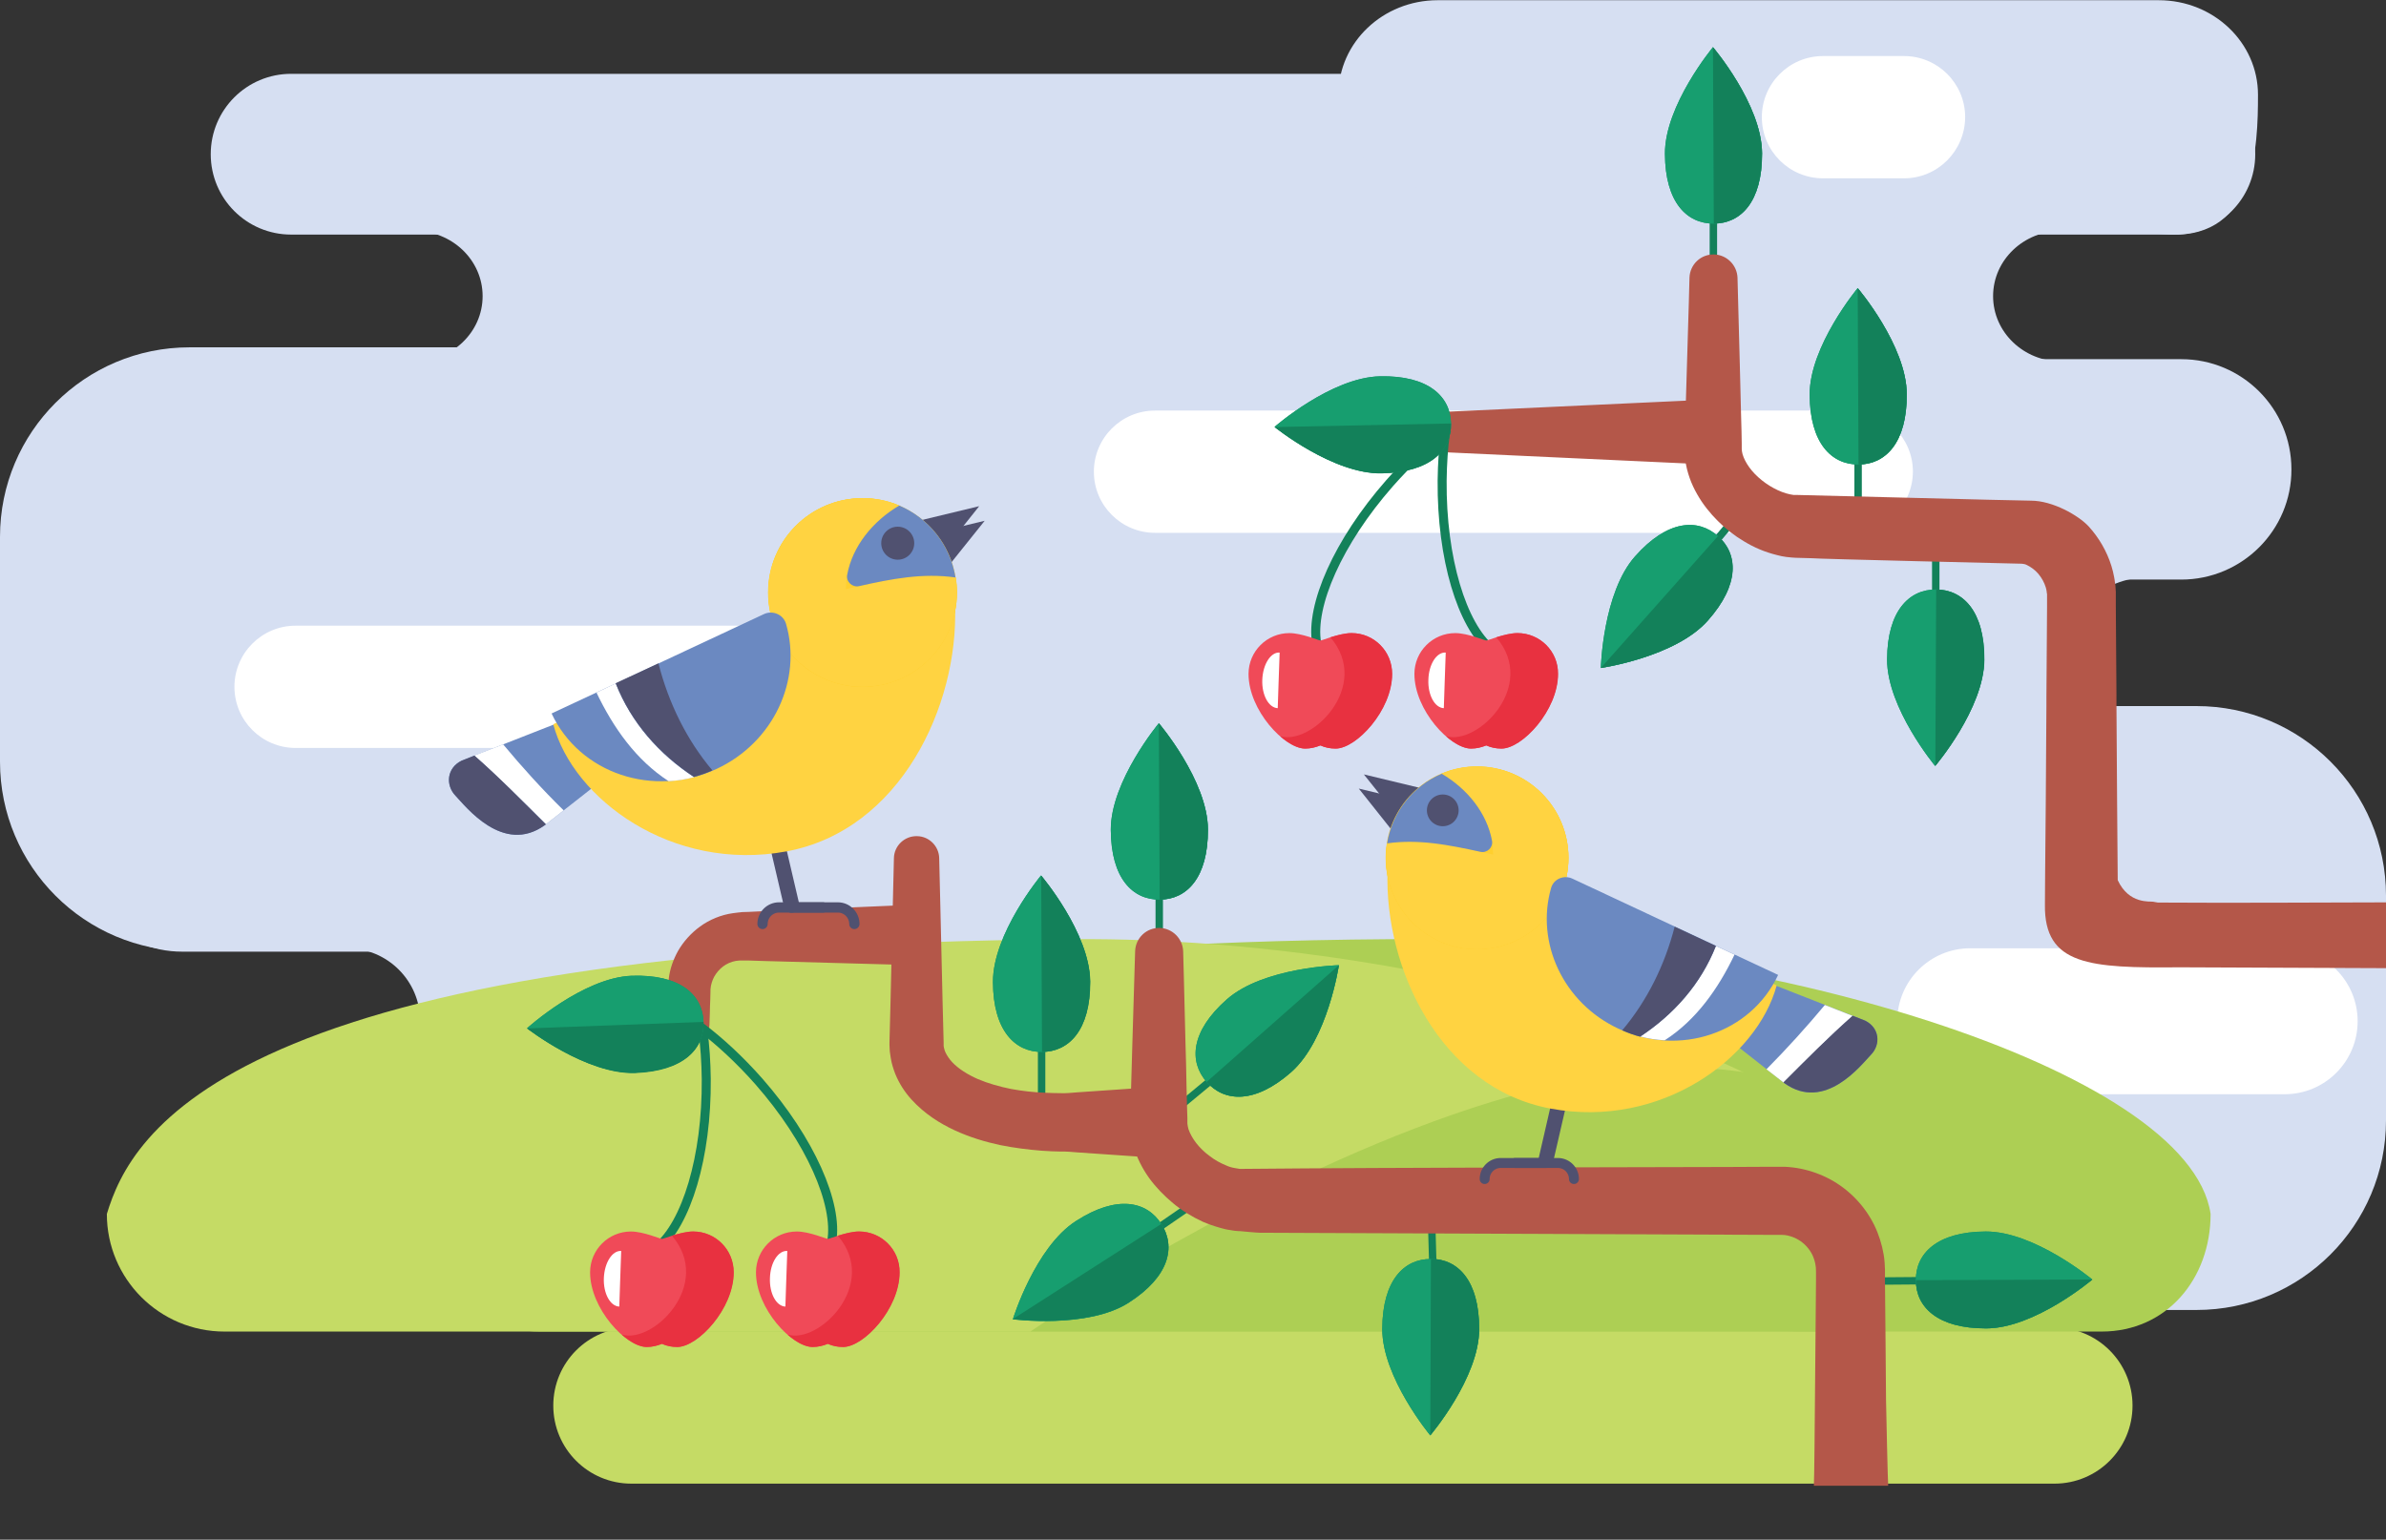 <?xml version="1.0" encoding="utf-8"?>
<!-- Generator: Adobe Illustrator 19.2.1, SVG Export Plug-In . SVG Version: 6.00 Build 0)  -->
<svg version="1.1" id="Layer_1" xmlns="http://www.w3.org/2000/svg" xmlns:xlink="http://www.w3.org/1999/xlink" x="0px" y="0px"
	 viewBox="0 0 1127.7 727.9" style="enable-background:new 0 0 1127.7 727.9;" xml:space="preserve">
<rect x="0" y="0" width="1127.7" height="727.9" fill="#333333" stroke="none"/>
<style type="text/css">
	.st0{fill:#35567B;}
	.st1{fill:none;stroke:#3D6995;stroke-width:32.568;stroke-linecap:round;stroke-linejoin:round;stroke-miterlimit:10;}
	.st2{fill:none;stroke:#35567B;stroke-width:32.568;stroke-linecap:round;stroke-linejoin:round;stroke-miterlimit:10;}
	.st3{fill:#F062A0;}
	.st4{fill:#FBE90C;}
	.st5{fill:#F29320;}
	.st6{fill:#39A9E0;}
	.st7{fill:#6A767D;}
	.st8{fill:#EBA387;}
	.st9{fill:#F9B092;}
	.st10{fill:#657C8E;}
	.st11{fill:#FDEC0A;}
	.st12{opacity:0.17;fill:#1D1D1B;}
	.st13{fill:#CCC6E3;}
	.st14{opacity:0.11;fill:#1D1D1B;}
	.st15{fill:#A2DAD8;}
	.st16{fill:#91D3CC;}
	.st17{fill:#F9D084;}
	.st18{opacity:0.15;fill:#1D1D1B;}
	.st19{fill:#C9E7F9;}
	.st20{fill:#8DA6B8;}
	.st21{fill:#2569B3;}
	.st22{fill:#F7EB73;}
	.st23{fill:#2E7CC0;}
	.st24{fill:none;stroke:#2569B3;stroke-width:26.568;stroke-linecap:round;stroke-linejoin:round;stroke-miterlimit:10;}
	.st25{fill:#E776A6;}
	.st26{fill:#C3D1EB;}
	.st27{fill:#93A0C2;}
	.st28{fill:#AEAEC5;}
	.st29{fill:#FFFFFF;}
	.st30{fill:#F0E1C9;}
	.st31{fill:#EDF1FA;}
	.st32{fill:#AF6A4B;}
	.st33{fill:#BA7C64;}
	.st34{fill:#78CDD3;}
	.st35{fill:#2D9497;}
	.st36{fill:#FBC4A9;}
	.st37{fill:#F89E73;}
	.st38{fill:#1D737D;}
	.st39{fill:#15666F;}
	.st40{fill:#30858E;}
	.st41{fill:#0E6670;}
	.st42{fill:#C3D1EB;stroke:#1D737D;stroke-width:3.721;stroke-miterlimit:10;}
	.st43{fill:none;stroke:#1D737D;stroke-width:3.721;stroke-miterlimit:10;}
	.st44{fill:#C3D1EB;stroke:#1D737D;stroke-width:3.905;stroke-miterlimit:10;}
	.st45{fill:none;stroke:#1D737D;stroke-width:3.905;stroke-miterlimit:10;}
	.st46{fill:#C3D1EB;stroke:#1D737D;stroke-width:3.324;stroke-miterlimit:10;}
	.st47{fill:none;stroke:#FFFFFF;stroke-width:7.761;stroke-linecap:round;stroke-linejoin:round;stroke-miterlimit:10;}
	.st48{fill:none;stroke:#FFFFFF;stroke-width:8.058;stroke-linecap:round;stroke-linejoin:round;stroke-miterlimit:10;}
	.st49{fill:none;stroke:#30858E;stroke-width:7.761;stroke-linecap:round;stroke-linejoin:round;stroke-miterlimit:10;}
	.st50{fill:#D6DEB1;}
	.st51{fill:#B8C08E;}
	.st52{fill:#E4885B;}
	.st53{fill:#FAB999;}
	.st54{fill:#C3D1EB;stroke:#1D737D;stroke-width:4.263;stroke-miterlimit:10;}
	.st55{fill:none;stroke:#1D737D;stroke-width:4.263;stroke-miterlimit:10;}
	.st56{fill:none;stroke:#FAB999;stroke-width:7.761;stroke-linecap:round;stroke-linejoin:round;stroke-miterlimit:10;}
	.st57{fill:#37ADB3;}
	.st58{fill:#297F83;}
	.st59{fill:none;stroke:#FFFFFF;stroke-width:12.087;stroke-linecap:round;stroke-linejoin:round;stroke-miterlimit:10;}
	.st60{fill:none;stroke:#C3D1EB;stroke-width:14.773;stroke-linecap:round;stroke-linejoin:round;stroke-miterlimit:10;}
	.st61{fill:#CCE3F6;}
	.st62{fill:#B5D5F0;}
	.st63{fill:#B6C6E6;}
	.st64{fill:#AED0EE;}
	.st65{fill:#C3DDF4;}
	.st66{fill:#AED24E;}
	.st67{fill:#08ACBA;}
	.st68{fill:#067D87;}
	.st69{fill:#6096C7;}
	.st70{fill:none;stroke:#6096C7;stroke-width:19.479;stroke-linecap:round;stroke-linejoin:round;stroke-miterlimit:10;}
	.st71{fill:#7D9C3D;}
	.st72{fill:#ADD1EF;}
	.st73{fill:#BBC5CB;}
	.st74{fill:#A4B2B8;}
	.st75{fill:#96B540;}
	.st76{fill:none;stroke:#9CC1E5;stroke-width:6.957;stroke-linecap:round;stroke-linejoin:round;stroke-miterlimit:10;}
	.st77{fill:none;stroke:#6096C7;stroke-width:18.087;stroke-linecap:round;stroke-linejoin:round;stroke-miterlimit:10;}
	.st78{fill:none;stroke:#AF6A4B;stroke-width:15.012;stroke-linecap:round;stroke-linejoin:round;stroke-miterlimit:10;}
	.st79{fill:none;stroke:#BA7C64;stroke-width:16.447;stroke-linecap:round;stroke-linejoin:round;stroke-miterlimit:10;}
	.st80{fill:none;stroke:#AF6A4B;stroke-width:14.483;stroke-linecap:round;stroke-linejoin:round;stroke-miterlimit:10;}
	.st81{fill:none;stroke:#AF6A4B;stroke-width:15.707;stroke-linecap:round;stroke-linejoin:round;stroke-miterlimit:10;}
	.st82{fill:#F9C6D6;}
	.st83{fill:#F29BB3;}
	.st84{fill:none;stroke:#D890BE;stroke-width:17.74;stroke-linecap:round;stroke-linejoin:round;stroke-miterlimit:10;}
	.st85{fill:none;stroke:#F8C3DA;stroke-width:21.753;stroke-linecap:round;stroke-linejoin:round;stroke-miterlimit:10;}
	.st86{fill:none;stroke:#F8C3DA;stroke-width:16.807;stroke-linecap:round;stroke-linejoin:round;stroke-miterlimit:10;}
	.st87{fill:none;stroke:#F8C3DA;stroke-width:19.941;stroke-linecap:round;stroke-linejoin:round;stroke-miterlimit:10;}
	.st88{fill:none;stroke:#F8C3DA;stroke-width:16.315;stroke-linecap:round;stroke-linejoin:round;stroke-miterlimit:10;}
	.st89{fill:none;stroke:#D890BE;stroke-width:24.473;stroke-linecap:round;stroke-linejoin:round;stroke-miterlimit:10;}
	.st90{fill:none;stroke:#D890BE;stroke-width:22.66;stroke-linecap:round;stroke-linejoin:round;stroke-miterlimit:10;}
	.st91{fill:none;stroke:#F8C3DA;stroke-width:23.566;stroke-linecap:round;stroke-linejoin:round;stroke-miterlimit:10;}
	.st92{fill:none;stroke:#D890BE;stroke-width:21.753;stroke-linecap:round;stroke-linejoin:round;stroke-miterlimit:10;}
	.st93{fill:none;stroke:#D890BE;stroke-width:19.034;stroke-linecap:round;stroke-linejoin:round;stroke-miterlimit:10;}
	.st94{fill:#D890BE;stroke:#D890BE;stroke-width:14.502;stroke-linecap:round;stroke-linejoin:round;stroke-miterlimit:10;}
	.st95{fill:#D890BE;stroke:#D890BE;stroke-width:12.689;stroke-linecap:round;stroke-linejoin:round;stroke-miterlimit:10;}
	.st96{fill:none;stroke:#A7CF48;stroke-width:15.409;stroke-linecap:round;stroke-linejoin:round;stroke-miterlimit:10;}
	.st97{fill:none;stroke:#F8C3DA;stroke-width:15.409;stroke-linecap:round;stroke-linejoin:round;stroke-miterlimit:10;}
	.st98{fill:#D890BE;stroke:#D890BE;stroke-width:18.128;stroke-linecap:round;stroke-linejoin:round;stroke-miterlimit:10;}
	.st99{fill:#FBF062;}
	.st100{fill:#F8B232;}
	.st101{fill:none;stroke:#669ED3;stroke-width:24.954;stroke-linecap:round;stroke-linejoin:round;stroke-miterlimit:10;}
	.st102{fill:none;stroke:#669ED3;stroke-width:24.542;stroke-linecap:round;stroke-linejoin:round;stroke-miterlimit:10;}
	.st103{fill:none;stroke:#ADD1EF;stroke-width:24.542;stroke-linecap:round;stroke-linejoin:round;stroke-miterlimit:10;}
	.st104{fill:#97C5EA;}
	.st105{fill:#A53C92;stroke:#669ED3;stroke-width:24.542;stroke-linecap:round;stroke-linejoin:round;stroke-miterlimit:10;}
	.st106{fill:none;stroke:#F68C3A;stroke-width:24.542;stroke-linecap:round;stroke-linejoin:round;stroke-miterlimit:10;}
	.st107{fill:none;stroke:#97C5EA;stroke-width:24.542;stroke-linecap:round;stroke-linejoin:round;stroke-miterlimit:10;}
	.st108{fill:#7E5342;}
	.st109{fill:#996652;}
	.st110{fill:#F8C3DA;}
	.st111{opacity:0.69;fill:#D890BE;}
	.st112{opacity:0.56;fill:#FFFFFF;}
	.st113{fill:#DCE5F4;}
	.st114{fill:#CAD5ED;}
	.st115{fill:#ECF0F9;}
	.st116{fill:#D6DFF2;}
	.st117{fill:#80C348;}
	.st118{fill:#80C343;}
	.st119{fill:#08A186;}
	.st120{fill:#09939F;}
	.st121{fill:#24B786;}
	.st122{fill:#F27085;}
	.st123{fill:#EC697B;}
	.st124{fill:none;stroke:#08ACBA;stroke-width:54.462;stroke-linecap:round;stroke-linejoin:round;stroke-miterlimit:10;}
	.st125{fill:#8EC74F;}
	.st126{fill:#F26965;}
	.st127{fill:none;stroke:#FFFFFF;stroke-width:12.26;stroke-miterlimit:10;}
	.st128{opacity:0.13;fill:#1D1D1B;}
	.st129{fill:#96CB60;}
	.st130{fill:#FDEF40;}
	.st131{fill:#CE88BA;}
	.st132{fill:#98CBEE;}
	.st133{fill:#6B89C1;}
	.st134{fill:#C5DB65;}
	.st135{fill:#ADCF54;}
	.st136{fill:none;stroke:#13815A;stroke-width:3.509;stroke-miterlimit:10;}
	.st137{fill:#139266;}
	.st138{fill:#179E6F;}
	.st139{fill:#13815A;}
	.st140{fill:#B45749;}
	.st141{fill:none;stroke:#505170;stroke-width:4.545;stroke-linecap:round;stroke-linejoin:round;stroke-miterlimit:10;}
	.st142{fill:none;stroke:#13815A;stroke-width:4.262;stroke-miterlimit:10;}
	.st143{fill:#F04A58;}
	.st144{fill:#E83140;}
	.st145{fill:none;stroke:#505170;stroke-width:7.292;stroke-linecap:round;stroke-linejoin:round;stroke-miterlimit:10;}
	.st146{fill:#505170;}
	.st147{fill:none;stroke:#505170;stroke-width:4.861;stroke-linecap:round;stroke-linejoin:round;stroke-miterlimit:10;}
	.st148{fill:#FFD341;}
	.st149{fill:#FFCF2E;}
	.st150{fill:none;stroke:#505170;stroke-width:7.059;stroke-linecap:round;stroke-linejoin:round;stroke-miterlimit:10;}
	.st151{fill:none;stroke:#505170;stroke-width:4.706;stroke-linecap:round;stroke-linejoin:round;stroke-miterlimit:10;}
	.st152{fill:#8DD3D1;}
	.st153{fill:#DFF3FD;}
	.st154{fill:#AAE0FA;}
	.st155{fill:#B2E0E0;}
	.st156{fill:#C4E9FB;}
	.st157{fill:#72CEE8;}
	.st158{fill:#FDF05C;}
	.st159{fill:#E6E867;}
	.st160{fill:#B3D55F;}
	.st161{fill:#8AD4E2;}
	.st162{fill:none;stroke:#F8B232;stroke-width:11.232;stroke-miterlimit:10;}
	.st163{fill:#D8E14B;}
	.st164{opacity:0.42;fill:#E1EFFA;}
	.st165{opacity:0.56;fill:#B5C736;}
	.st166{opacity:0.6;fill:#FFFFFF;}
	.st167{fill:#C5DFF4;}
	.st168{opacity:0.25;fill:#1D1D1B;}
	.st169{fill:#6C8DC8;}
	.st170{fill:#5F7CB1;}
	.st171{fill:#F7EA63;}
	.st172{fill:#7B9CD1;}
	.st173{fill:#A1DBE8;}
	.st174{fill:#E75B68;}
	.st175{fill:#F1F6FC;}
	.st176{opacity:0.82;fill:#E6E867;}
	.st177{opacity:0.56;}
	.st178{fill:#B5C736;}
	.st179{fill:#FEC776;}
	.st180{fill:#ACE1F7;}
	.st181{fill:#D88ABB;}
	.st182{fill:#70D0F6;}
	.st183{fill:none;stroke:#FFFFFF;stroke-width:32.776;stroke-linecap:round;stroke-linejoin:round;stroke-miterlimit:10;}
	.st184{fill:none;stroke:#FFFFFF;stroke-width:39.091;stroke-linecap:round;stroke-linejoin:round;stroke-miterlimit:10;}
	.st185{fill:none;stroke:#FEE25E;stroke-width:62.846;stroke-linecap:round;stroke-linejoin:round;stroke-miterlimit:10;}
	.st186{fill:#58C3F0;}
	.st187{fill:none;stroke:#FEE25E;stroke-width:68.724;stroke-linecap:round;stroke-linejoin:round;stroke-miterlimit:10;}
	.st188{fill:#FEE25E;}
	.st189{fill:none;stroke:#FFCF5F;stroke-width:47.946;stroke-linecap:round;stroke-linejoin:round;stroke-miterlimit:10;}
	.st190{fill:#CA9E68;}
	.st191{fill:#B17F4A;}
	.st192{opacity:0.23;fill:#1D1D1B;}
	.st193{fill:#6DC497;}
	.st194{fill:#31AC66;}
	.st195{fill:none;stroke:#F89E73;stroke-width:37.047;stroke-linecap:round;stroke-linejoin:round;stroke-miterlimit:10;}
	.st196{opacity:0.23;fill:#FFFFFF;}
	.st197{fill:none;stroke:#FFFFFF;stroke-width:35.105;stroke-linecap:round;stroke-linejoin:round;stroke-miterlimit:10;}
	.st198{fill:none;stroke:#BABADD;stroke-width:44.787;stroke-linecap:round;stroke-linejoin:round;stroke-miterlimit:10;}
	.st199{fill:none;stroke:#F89E73;stroke-width:43.464;stroke-linecap:round;stroke-linejoin:round;stroke-miterlimit:10;}
	.st200{fill:none;stroke:#FEC776;stroke-width:49.905;stroke-linecap:round;stroke-linejoin:round;stroke-miterlimit:10;}
	.st201{fill:#FFF2D8;}
	.st202{fill:#F47A55;}
	.st203{opacity:0.29;fill:#1D1D1B;}
	.st204{fill:#FAB070;}
	.st205{fill:#2DBAA3;}
	.st206{fill:#F59AA5;}
	.st207{fill:#1D1D1B;}
	.st208{opacity:0.22;fill:#1D1D1B;}
	.st209{fill:none;stroke:#9A684C;stroke-width:10.57;stroke-miterlimit:10;}
	.st210{fill:none;stroke:#505170;stroke-width:3.434;stroke-linecap:round;stroke-linejoin:round;stroke-miterlimit:10;}
	.st211{fill:none;stroke:#505170;stroke-width:5.822;stroke-linecap:round;stroke-linejoin:round;stroke-miterlimit:10;}
	.st212{fill:none;stroke:#13815A;stroke-width:2.763;stroke-miterlimit:10;}
	.st213{fill:#B5D565;}
	.st214{fill:#D0E073;}
	.st215{fill:#EBF0BA;}
	.st216{fill:#9A684C;}
	.st217{fill:#F2B998;}
	.st218{fill:none;}
	.st219{opacity:0.14;fill:#1D1D1B;}
	.st220{opacity:0.21;fill:#1D1D1B;}
	.st221{fill:#894E9F;}
	.st222{fill:#662C83;}
	.st223{fill:none;stroke:#AD7760;stroke-width:28.04;stroke-linecap:round;stroke-linejoin:round;stroke-miterlimit:10;}
	.st224{fill:#F37546;}
	.st225{fill:#FEDE5D;}
	.st226{fill:#F58459;}
	.st227{fill:#F68B3B;}
	.st228{fill:#F69068;}
	.st229{fill:none;stroke:#13815A;stroke-width:3.252;stroke-miterlimit:10;}
	.st230{fill:none;stroke:#FFFFFF;stroke-width:43.031;stroke-linecap:round;stroke-linejoin:round;stroke-miterlimit:10;}
	.st231{fill:#FBD5DD;}
	.st232{fill:#61BE72;}
	.st233{fill:#F7EB71;}
	.st234{fill:#F6B35C;}
	.st235{fill:#DC663F;}
	.st236{fill:none;stroke:#C7D54B;stroke-width:51.472;stroke-linecap:round;stroke-linejoin:round;stroke-miterlimit:10;}
	.st237{fill:none;stroke:#C7D54B;stroke-width:53.7;stroke-linecap:round;stroke-linejoin:round;stroke-miterlimit:10;}
	.st238{fill:#C7D54B;}
	.st239{fill:none;stroke:#B5E4FA;stroke-width:56.728;stroke-linecap:round;stroke-linejoin:round;stroke-miterlimit:10;}
	.st240{fill:none;stroke:#91D7F4;stroke-width:54.365;stroke-linecap:round;stroke-linejoin:round;stroke-miterlimit:10;}
	.st241{fill:none;stroke:#B5E4FA;stroke-width:54.365;stroke-linecap:round;stroke-linejoin:round;stroke-miterlimit:10;}
	.st242{fill:none;stroke:#B5E4FA;stroke-width:47.274;stroke-linecap:round;stroke-linejoin:round;stroke-miterlimit:10;}
	.st243{fill:#91D7F4;}
	.st244{fill:none;stroke:#C7D54B;stroke-width:30.415;stroke-linecap:round;stroke-linejoin:round;stroke-miterlimit:10;}
	.st245{fill:#29BAA0;}
	.st246{fill:#455565;}
	.st247{fill:#95C13D;}
	.st248{fill:#AC4A6C;}
	.st249{fill:#A53C92;}
	.st250{fill:none;stroke:#6096C7;stroke-width:19.7;stroke-linecap:round;stroke-linejoin:round;stroke-miterlimit:10;}
	.st251{fill:none;stroke:#A53C92;stroke-width:27.179;stroke-linecap:round;stroke-linejoin:round;stroke-miterlimit:10;}
	.st252{fill:none;stroke:#A53C92;stroke-width:31;stroke-linecap:round;stroke-linejoin:round;stroke-miterlimit:10;}
	.st253{fill:none;stroke:#F7EB73;stroke-width:26.73;stroke-linecap:round;stroke-linejoin:round;stroke-miterlimit:10;}
	.st254{fill:none;stroke:#F68C3A;stroke-width:26.73;stroke-linecap:round;stroke-linejoin:round;stroke-miterlimit:10;}
	.st255{fill:none;stroke:#A53C92;stroke-width:26.73;stroke-linecap:round;stroke-linejoin:round;stroke-miterlimit:10;}
	.st256{fill:#F68C3A;}
	.st257{fill:#A53C92;stroke:#A53C92;stroke-width:26.73;stroke-linecap:round;stroke-linejoin:round;stroke-miterlimit:10;}
	.st258{fill:#CFC2E0;}
	.st259{fill:#BFB2D7;}
	.st260{fill:#A294C7;}
	.st261{fill:#AD9ECC;}
	.st262{fill:#DED5EA;}
	.st263{fill:#DED154;}
	.st264{fill:#4F6274;}
	.st265{fill:#C2D991;}
	.st266{fill:#A1AE88;}
	.st267{fill:#9EB177;}
	.st268{fill:#7B8A5D;}
	.st269{fill:#DEDC1F;stroke:#455565;stroke-width:5.56;stroke-linecap:round;stroke-linejoin:round;stroke-miterlimit:10;}
	.st270{fill:none;stroke:#455565;stroke-width:3.707;stroke-miterlimit:10;}
	.st271{fill:#9C9C9B;stroke:#455565;stroke-width:3.956;stroke-linecap:round;stroke-linejoin:round;stroke-miterlimit:10;}
	.st272{fill:#DEDC1F;stroke:#455565;stroke-width:6.178;stroke-linecap:round;stroke-linejoin:round;stroke-miterlimit:10;}
	.st273{fill:none;stroke:#455565;stroke-width:4.119;stroke-miterlimit:10;}
	.st274{fill:#DBDADA;stroke:#455565;stroke-width:4.396;stroke-linecap:round;stroke-linejoin:round;stroke-miterlimit:10;}
	.st275{fill:#C8567E;}
	.st276{fill:#D9E7A4;}
	.st277{fill:#FDEC0A;stroke:#455565;stroke-width:5.346;stroke-miterlimit:10;}
	.st278{fill:#C0E6ED;}
	.st279{fill:#7FA1A3;}
	.st280{fill:#AEDBDE;}
	.st281{fill:#717070;}
	.st282{fill:#DEDC1F;stroke:#455565;stroke-width:6.132;stroke-linecap:round;stroke-linejoin:round;stroke-miterlimit:10;}
	.st283{fill:none;stroke:#455565;stroke-width:4.088;stroke-miterlimit:10;}
	.st284{fill:#DBDADA;stroke:#455565;stroke-width:4.363;stroke-linecap:round;stroke-linejoin:round;stroke-miterlimit:10;}
	.st285{fill:#9C9C9B;stroke:#455565;stroke-width:4.363;stroke-linecap:round;stroke-linejoin:round;stroke-miterlimit:10;}
	.st286{fill:#5C7388;}
	.st287{fill:none;stroke:#455565;stroke-width:26.73;stroke-linecap:round;stroke-linejoin:round;stroke-miterlimit:10;}
	.st288{fill:#F17922;}
	.st289{fill:#F89C58;}
	.st290{fill:none;stroke:#3D3D3C;stroke-width:3.941;stroke-miterlimit:10;}
	.st291{fill:#3D3D3C;}
	.st292{fill:#A53C92;stroke:#A53C92;stroke-width:28;stroke-linecap:round;stroke-linejoin:round;stroke-miterlimit:10;}
	.st293{fill:#D2EEF7;}
	.st294{fill:#C0E7F2;}
	.st295{fill:#577699;}
	.st296{fill:none;stroke:#9D8EC4;stroke-width:21.481;stroke-linecap:round;stroke-linejoin:round;stroke-miterlimit:10;}
	.st297{fill:none;stroke:#9D8EC4;stroke-width:16.708;stroke-linecap:round;stroke-linejoin:round;stroke-miterlimit:10;}
	.st298{fill:#8F80BC;}
	.st299{fill:#FBAB28;}
	.st300{fill:none;stroke:#9D8EC4;stroke-width:19.283;stroke-linecap:round;stroke-linejoin:round;stroke-miterlimit:10;}
	.st301{fill:none;stroke:#9D8EC4;stroke-width:14.998;stroke-linecap:round;stroke-linejoin:round;stroke-miterlimit:10;}
	.st302{fill:#9485BF;}
	.st303{fill:none;stroke:#455565;stroke-width:11.584;stroke-linecap:round;stroke-linejoin:round;stroke-miterlimit:10;}
	.st304{fill:#E8DB18;}
	.st305{fill:#FDEE1C;}
	.st306{fill:none;stroke:#BDDBF3;stroke-width:6.133;stroke-linecap:round;stroke-linejoin:round;stroke-miterlimit:10;}
	.st307{fill:#E1F1FB;}
	.st308{fill:none;stroke:#445070;stroke-width:104.995;stroke-linecap:round;stroke-linejoin:round;stroke-miterlimit:10;}
	.st309{fill:#445070;}
	.st310{fill:#FFD686;}
	.st311{fill:#B6C4E5;}
	.st312{fill:#FACD74;}
	.st313{fill:#FFE4B0;}
	.st314{fill:#C75869;}
	.st315{fill:none;stroke:#F27085;stroke-width:6.299;stroke-linecap:round;stroke-linejoin:round;stroke-miterlimit:10;}
	.st316{fill:#F5C668;}
	.st317{fill:#E66678;}
	.st318{fill:#926940;}
	.st319{fill:#683E17;}
	.st320{fill:#ABD0EE;}
	.st321{fill:#85B0D9;}
	.st322{fill:#FCD0BB;}
	.st323{fill:#F9AFA4;}
	.st324{fill:#F69888;}
	.st325{fill:#526187;}
	.st326{fill:none;stroke:#F8A79A;stroke-width:2;stroke-miterlimit:10;}
	.st327{fill:none;stroke:#FABEB4;stroke-width:2;stroke-miterlimit:10;}
	.st328{fill:#F29320;stroke:#526187;stroke-width:1.754;stroke-miterlimit:10;}
	.st329{fill:none;stroke:#FFFFFF;stroke-width:5.256;stroke-linecap:round;stroke-linejoin:round;stroke-miterlimit:10;}
	.st330{fill:none;stroke:#FAB999;stroke-width:5.256;stroke-linecap:round;stroke-linejoin:round;stroke-miterlimit:10;}
	.st331{fill:#A7D9C1;}
	.st332{fill:#75C69A;}
	.st333{fill:#EC697A;}
	.st334{fill:none;stroke:#A7D9C1;stroke-width:2;stroke-miterlimit:10;}
	.st335{fill:none;stroke:#75C69A;stroke-width:2;stroke-miterlimit:10;}
	.st336{fill:none;stroke:#B8C08E;stroke-width:2;stroke-miterlimit:10;}
	.st337{fill:#F8ED87;}
	.st338{fill:#F8F4C7;}
	.st339{fill:none;stroke:#F8B2B3;stroke-width:1.169;stroke-linecap:round;stroke-linejoin:round;stroke-miterlimit:10;}
	.st340{fill:#6C7EB1;}
	.st341{fill:#C9E0F4;}
	.st342{fill:#8DB5DF;}
	.st343{fill:#E86778;}
</style>
<g>
	<g>
		<path class="st116" d="M942,140c0-17.1,14.5-30.9,32.4-30.9H195.7c17.9,0,32.4,13.8,32.4,30.9s-14.5,30.9-32.4,30.9h778.6
			C956.5,170.9,942,157.1,942,140z"/>
		<path class="st116" d="M975.6,310.9c0-21,17.8-38,39.9-38H118.2c22,0,39.9,17,39.9,38c0,21-17.8,38-39.9,38h897.3
			C993.4,348.9,975.6,331.9,975.6,310.9z"/>
		<path class="st116" d="M1086,482.8c0,9.5-3.9,18.2-10.1,24.4c-6.3,6.3-14.9,10.1-24.4,10.1H164.1c9.5,0,18.2-3.9,24.4-10.1
			c6.3-6.2,10.1-14.9,10.1-24.4c0-19.1-15.5-34.5-34.5-34.5h887.3C1070.6,448.2,1086,463.7,1086,482.8z"/>
		<path class="st116" d="M1035.1,449.9H86c-28.1,0-50.9-22.8-50.9-50.9v-2.4c0-28.1,22.8-50.9,50.9-50.9h949.1
			c28.1,0,50.9,22.8,50.9,50.9v2.4C1086,427.1,1063.2,449.9,1035.1,449.9z"/>
		<path class="st116" d="M1027.9,110.9H137.6c-21,0-38-17-38-38v0c0-21,17-38,38-38h890.3c21,0,38,17,38,38v0
			C1065.9,93.9,1048.9,110.9,1027.9,110.9z"/>
		<path class="st116" d="M1030.9,274H128.4c-28.8,0-52.1-23.3-52.1-52.1v0c0-28.8,23.3-52.1,52.1-52.1h902.5
			c28.8,0,52.1,23.3,52.1,52.1v0C1083.1,250.6,1059.7,274,1030.9,274z"/>
		<path class="st116" d="M1026,110.9L679.5,89.5c-25.9,0-46.9-20-46.9-44.7v0c0-24.7,21-44.7,46.9-44.7h340.8
			c25.9,0,46.9,20,46.9,44.7v0C1067.2,69.4,1065.9,112.3,1026,110.9z"/>
		<path class="st29" d="M899.9,84.3h-38.3c-15.9,0-28.9-12.9-28.9-28.9l0,0c0-15.9,12.9-28.9,28.9-28.9h38.3
			c15.9,0,28.9,12.9,28.9,28.9l0,0C928.7,71.4,915.8,84.3,899.9,84.3z"/>
		<path class="st29" d="M186.9,247.7h-32.8c-13.7,0-24.7-11.1-24.7-24.7v0c0-13.7,11.1-24.7,24.7-24.7h32.8
			c13.7,0,24.7,11.1,24.7,24.7v0C211.6,236.7,200.5,247.7,186.9,247.7z"/>
		<path class="st29" d="M875.2,251.9H545.9c-15.9,0-28.9-12.9-28.9-28.9v0c0-15.9,12.9-28.9,28.9-28.9h329.3
			c15.9,0,28.9,12.9,28.9,28.9v0C904,238.9,891.1,251.9,875.2,251.9z"/>
		<path class="st116" d="M219.6,449.7h-130C40.1,449.7,0,409.6,0,360.1V253.8c0-49.5,40.1-89.6,89.6-89.6h130V449.7z"/>
		<path class="st116" d="M1127.7,423.4v106.3c0,49.5-40.1,89.6-89.6,89.6h-130V333.8h130C1087.6,333.8,1127.7,373.9,1127.7,423.4z"
			/>
		<path class="st29" d="M369.7,353.6h-230c-15.9,0-28.9-12.9-28.9-28.9l0,0c0-15.9,12.9-28.9,28.9-28.9h230
			c15.9,0,28.9,12.9,28.9,28.9l0,0C398.6,340.7,385.6,353.6,369.7,353.6z"/>
		<path class="st29" d="M1079.8,517.3H931.2c-19.1,0-34.5-15.5-34.5-34.5l0,0c0-19.1,15.5-34.5,34.5-34.5h148.6
			c19.1,0,34.5,15.5,34.5,34.5l0,0C1114.3,501.8,1098.9,517.3,1079.8,517.3z"/>
	</g>
	<g>
		<path class="st134" d="M971,701.4H298.4c-20.4,0-36.9-16.5-36.9-36.9v0c0-20.4,16.5-36.9,36.9-36.9H971
			c20.4,0,36.9,16.5,36.9,36.9v0C1007.9,684.9,991.4,701.4,971,701.4z"/>
		<path class="st135" d="M993.3,629.5H255.2c-30.7,0-55.6-24.9-55.6-55.6v0c11.3-37.2,55.3-127.1,457.9-129.9
			c171-1.2,377.2,61,387.3,129.9C1044.8,604.6,1024,629.5,993.3,629.5z"/>
		<path class="st134" d="M844.2,629.5H106.1c-30.7,0-55.6-24.9-55.6-55.6v0c11.3-37.2,55.3-127.1,457.9-129.9
			c171-1.2,377.2,61,387.3,129.9C895.7,604.6,874.9,629.5,844.2,629.5z"/>
		<path class="st135" d="M487,629.5h370.5c31.9,0,53.4-25.8,53.4-57.7C829.6,392.9,487,629.5,487,629.5z"/>
	</g>
	<g>
		<g>
			<line class="st136" x1="799.3" y1="269.7" x2="822.3" y2="242.2"/>
			<g>
				<path class="st137" d="M772.8,263c-15.3,17.2-16.2,52.8-16.2,52.8s35.2-5.1,50.5-22.4c15.3-17.2,14.3-31.6,4.8-40
					C802.5,245,788.1,245.7,772.8,263z"/>
				<path class="st138" d="M772.8,263c-15.3,17.2-16.2,52.8-16.2,52.8s35.2-5.1,50.5-22.4c15.3-17.2,14.3-31.6,4.8-40
					C802.5,245,788.1,245.7,772.8,263z"/>
				<path class="st139" d="M756.6,315.8l55.4-62.4c9.5,8.4,10.5,22.8-4.8,40C791.9,310.7,756.6,315.8,756.6,315.8z"/>
			</g>
		</g>
		<g>
			<line class="st136" x1="928.5" y1="605.3" x2="890.3" y2="605.6"/>
			<g>
				<path class="st137" d="M938.5,582.2c23-0.1,50.4,22.7,50.4,22.7s-27.2,23.1-50.2,23.1s-33.2-10.1-33.2-22.8
					C905.4,592.6,915.5,582.3,938.5,582.2z"/>
				<path class="st138" d="M938.5,582.2c23-0.1,50.4,22.7,50.4,22.7s-27.2,23.1-50.2,23.1s-33.2-10.1-33.2-22.8
					C905.4,592.6,915.5,582.3,938.5,582.2z"/>
				<path class="st139" d="M988.9,604.9l-83.4,0.3c0,12.7,10.2,22.9,33.2,22.8C961.7,628,988.9,604.9,988.9,604.9z"/>
			</g>
		</g>
		<g>
			<line class="st136" x1="586.6" y1="498.9" x2="559" y2="521.8"/>
			<g>
				<path class="st137" d="M579.9,472.4c17.3-15.2,52.9-16.1,52.9-16.1s-5.2,35.2-22.5,50.5c-17.3,15.2-31.6,14.2-40,4.7
					C561.9,502,562.6,487.6,579.9,472.4z"/>
				<path class="st138" d="M579.9,472.4c17.3-15.2,52.9-16.1,52.9-16.1s-5.2,35.2-22.5,50.5c-17.3,15.2-31.6,14.2-40,4.7
					C561.9,502,562.6,487.6,579.9,472.4z"/>
				<path class="st139" d="M632.8,456.3l-62.5,55.2c8.4,9.5,22.8,10.5,40-4.7C627.5,491.5,632.8,456.3,632.8,456.3z"/>
			</g>
		</g>
		<g>
			<line class="st136" x1="492.3" y1="496.8" x2="492.3" y2="522.1"/>
			<g>
				<path class="st137" d="M469.3,464.3c-0.1-23,22.7-50.4,22.7-50.4s23.1,27.1,23.2,50.2c0.1,23-10.1,33.2-22.8,33.2
					C479.8,497.4,469.4,487.3,469.3,464.3z"/>
				<path class="st138" d="M469.3,464.3c-0.1-23,22.7-50.4,22.7-50.4s23.1,27.1,23.2,50.2c0.1,23-10.1,33.2-22.8,33.2
					C479.8,497.4,469.4,487.3,469.3,464.3z"/>
				<path class="st139" d="M492.1,413.9l0.4,83.4c12.7-0.1,22.9-10.2,22.8-33.2C515.1,441,492.1,413.9,492.1,413.9z"/>
			</g>
		</g>
		<g>
			<line class="st136" x1="809.8" y1="105.2" x2="809.8" y2="130.5"/>
			<g>
				<path class="st137" d="M786.9,72.7c-0.1-23,22.7-50.4,22.7-50.4s23.1,27.1,23.2,50.2c0.1,23-10.1,33.2-22.8,33.2
					C797.3,105.8,787,95.7,786.9,72.7z"/>
				<path class="st138" d="M786.9,72.7c-0.1-23,22.7-50.4,22.7-50.4s23.1,27.1,23.2,50.2c0.1,23-10.1,33.2-22.8,33.2
					C797.3,105.8,787,95.7,786.9,72.7z"/>
				<path class="st139" d="M809.6,22.3l0.4,83.4c12.7-0.1,22.9-10.2,22.8-33.2C832.7,49.4,809.6,22.3,809.6,22.3z"/>
			</g>
		</g>
		<g>
			<line class="st136" x1="878.2" y1="219.1" x2="878.2" y2="244.4"/>
			<g>
				<path class="st137" d="M855.3,186.6c-0.1-23,22.7-50.4,22.7-50.4s23.1,27.1,23.2,50.2c0.1,23-10.1,33.2-22.8,33.2
					C865.7,219.7,855.4,209.6,855.3,186.6z"/>
				<path class="st138" d="M855.3,186.6c-0.1-23,22.7-50.4,22.7-50.4s23.1,27.1,23.2,50.2c0.1,23-10.1,33.2-22.8,33.2
					C865.7,219.7,855.4,209.6,855.3,186.6z"/>
				<path class="st139" d="M878,136.2l0.4,83.4c12.7-0.1,22.9-10.2,22.8-33.2C901.1,163.3,878,136.2,878,136.2z"/>
			</g>
		</g>
		<g>
			<line class="st136" x1="914.9" y1="279.1" x2="914.9" y2="253.9"/>
			<g>
				<path class="st137" d="M891.9,311.7c-0.1,23,22.7,50.4,22.7,50.4s23.1-27.1,23.2-50.2c0.1-23-10.1-33.2-22.8-33.2
					C902.4,278.6,892,288.7,891.9,311.7z"/>
				<path class="st138" d="M891.9,311.7c-0.1,23,22.7,50.4,22.7,50.4s23.1-27.1,23.2-50.2c0.1-23-10.1-33.2-22.8-33.2
					C902.4,278.6,892,288.7,891.9,311.7z"/>
				<path class="st139" d="M914.7,362.1l0.4-83.4c12.7,0.1,22.9,10.2,22.8,33.2C937.7,335,914.7,362.1,914.7,362.1z"/>
			</g>
		</g>
		<line class="st136" x1="677.7" y1="615.8" x2="676.7" y2="580"/>
		<g>
			<path class="st137" d="M653.3,628.2c-0.1,23,22.7,50.4,22.7,50.4s23.1-27.2,23.1-50.2s-10.1-33.2-22.8-33.2
				C663.7,595.1,653.4,605.1,653.3,628.2z"/>
			<path class="st138" d="M653.3,628.2c-0.1,23,22.7,50.4,22.7,50.4s23.1-27.2,23.1-50.2s-10.1-33.2-22.8-33.2
				C663.7,595.1,653.4,605.1,653.3,628.2z"/>
			<path class="st139" d="M676,678.5l0.3-83.4c12.7,0,22.9,10.2,22.8,33.2C699.1,651.4,676,678.5,676,678.5z"/>
		</g>
		<g>
			<line class="st136" x1="547.9" y1="424.9" x2="547.9" y2="450.2"/>
			<g>
				<path class="st137" d="M525,392.3c-0.1-23,22.7-50.4,22.7-50.4s23.1,27.1,23.2,50.2c0.1,23-10.1,33.2-22.8,33.2
					C535.4,425.4,525.1,415.4,525,392.3z"/>
				<path class="st138" d="M525,392.3c-0.1-23,22.7-50.4,22.7-50.4s23.1,27.1,23.2,50.2c0.1,23-10.1,33.2-22.8,33.2
					C535.4,425.4,525.1,415.4,525,392.3z"/>
				<path class="st139" d="M547.7,341.9l0.4,83.4c12.7-0.1,22.9-10.2,22.8-33.2C570.8,369.1,547.7,341.9,547.7,341.9z"/>
			</g>
		</g>
		<line class="st136" x1="532.3" y1="590.9" x2="561.8" y2="570.6"/>
		<g>
			<path class="st140" d="M542.7,547.1c0,0-13.4-0.9-33.5-2.3c-1.3-0.1-2.5-0.2-3.8-0.3c-0.7,0-1.3-0.1-2-0.1l-0.2,0l-0.1,0l-0.2,0
				l-0.1,0l-0.5,0l-1,0c-2.5,0-6-0.2-9-0.4c-6.3-0.5-12.9-1.3-19.8-2.7c-6.9-1.5-14-3.6-21.2-6.9c-7.1-3.3-14.3-7.8-20.5-14.6
				c-3.1-3.4-5.8-7.5-7.7-12.2c-0.9-2.4-1.7-4.8-2.1-7.5c-0.1-0.6-0.2-1.3-0.3-2c-0.1-0.7-0.2-1.3-0.2-2l-0.1-2l0-0.2l0-0.2l0-0.3
				l0-0.6c0.2-6.6,0.3-13.1,0.5-19.3c0.3-12.5,0.6-24.3,0.8-34.3c0.5-20.1,0.8-33.5,0.8-33.5c0.1-5.9,5.1-10.6,11-10.4
				c5.7,0.1,10.3,4.8,10.4,10.4c0,0,0.3,13.4,0.8,33.5c0.2,10,0.5,21.8,0.8,34.3c0.2,6.3,0.3,12.8,0.5,19.3l0,0.6l0,0.3l0,0.2l0,0.1
				c0,0.2,0,0.3,0,0.5c0,0.2,0.1,0.3,0.1,0.5c0,0.2,0,0.3,0.1,0.5c0.1,0.7,0.4,1.4,0.7,2.1c0.7,1.4,1.7,3,3.1,4.5
				c2.9,3.1,7.3,5.9,12.1,8c4.9,2.1,10.3,3.6,15.7,4.7c5.4,1,10.9,1.6,16.1,1.8c2.7,0.1,4.8,0.2,7.7,0.2l1,0l0.5,0l0.1,0
				c-0.1,0,0.2,0-0.1,0l0.1,0l0.2,0c0.7,0,1.3-0.1,2-0.1c1.3-0.1,2.6-0.2,3.8-0.3c20.1-1.4,33.5-2.3,33.5-2.3
				c9.1-0.6,17.1,6.3,17.7,15.4c0.6,9.1-6.3,17.1-15.4,17.7C544.2,547.1,543.4,547.1,542.7,547.1z"/>
		</g>
		<path class="st140" d="M892.4,701.9c0,0.2,0,0.3,0,0.5h-35.1c0-0.1,0-0.1,0-0.2v-0.3c0,0,0.2-1.3,0.5-40
			c0.2-20.8,0.3-30.4,0.5-56.3c0-1.5,0-3,0-4.5c0-2.2-0.1-1.7-0.2-2.8c-0.2-1.6-0.7-3.2-1.4-4.8c-1.4-3-3.9-5.8-6.9-7.5
			c-1.5-0.9-3.2-1.5-4.9-1.9c-0.9-0.2-1.7-0.3-2.6-0.3l-1.9,0c0,0-244.7-1-244.7-1c-1.6,0-9.9-0.8-9.9-0.8l-0.5,0l-1.4-0.1l-1.4-0.2
			l-1.2-0.2c-1.6-0.2-3.1-0.6-4.5-1c-2.9-0.8-5.7-1.8-8.3-2.9c-5.2-2.4-9.9-5.3-14.1-8.8c-4.2-3.5-8-7.4-11.3-11.9
			c-3.2-4.5-5.9-9.7-7.5-15.5c-0.8-2.9-1.3-6-1.4-9.2l0-1.2v-0.5l0-0.4l0-1.5c0-1,0.1-2,0.1-3c0.1-3.9,0.2-7.7,0.3-11.5
			c0.2-7.5,0.4-14.5,0.6-21c0.8-26.1,1.3-43.4,1.3-43.4c0.2-6.3,5.4-11.2,11.7-11c6,0.2,10.8,5.1,11,11c0,0,0.5,17.4,1.1,43.4
			c0.2,6.5,0.4,13.6,0.5,21c0.1,3.7,0.2,7.6,0.3,11.5c0,1,0.1,2,0.1,3l0,1.5l0,0.4v0.2l0,0.1l0,0.3c0.1,0.8,0.2,1.7,0.5,2.7
			c0.7,2,1.9,4.3,3.6,6.5c1.7,2.2,3.9,4.4,6.4,6.2c2.4,1.9,5.2,3.4,7.9,4.5c1.3,0.6,2.7,1,4,1.2c0.6,0.1,2.3,0.4,2.3,0.4h0.2
			c0.1,0,0.1,0,0.2,0c0,0,0.7,0,0.7,0c73.1-0.7,201.5-0.8,229.9-0.9c6.9,0,13.8-0.1,20.7-0.1l2.6,0h1.3l1.9,0
			c2.5,0.1,5.1,0.4,7.6,0.9c5,1,9.9,2.8,14.3,5.2c8.9,4.9,16.1,12.5,20.5,21.4c2.2,4.5,3.7,9.3,4.5,14.1c0.4,2.1,0.6,5.9,0.6,7
			c0,1.8,0,3.5,0,5.3c0.2,25.9,0.4,35.6,0.5,56.3C892.2,700.6,892.4,701.9,892.4,701.9z"/>
		<path class="st140" d="M1127.7,426.6v31.1c-50.8-0.2-97.6-0.4-97.6-0.4c-42.3,0.4-64-0.9-63.6-29.6v-0.3c0,0,0.1-19.3,0.4-48.3
			c0.1-13.3,0.2-28.7,0.3-45.2c0-1.4,0-2.9,0-4.4c0.1-9.1,0.1-18.4,0.2-27.9c0-4.8,0.1-9.6,0.1-14.4l0-3.6l0-0.9v-0.1l0-0.4l0-0.9
			l0-0.3l0-0.2l-0.1-0.4c0-0.3-0.1-0.6-0.1-0.9c-0.1-0.6-0.2-1.2-0.4-1.8c-0.7-2.3-1.9-4.5-3.5-6.4c-1.6-1.9-3.7-3.4-5.9-4.4
			c-0.4-0.2-1.7-0.4-2-0.4c-0.2,0-98.1-2.3-99.3-2.6c-0.2,0-5.1-0.1-7.4-0.2c-0.7,0-3-0.2-4.6-0.4c-1.5-0.2-3-0.5-4.4-0.9
			c-5.7-1.4-10.8-3.6-15.4-6.4c-4.6-2.7-8.8-6-12.5-9.7c-3.7-3.7-7.1-7.9-9.8-12.7c-2.7-4.7-4.8-10.2-5.6-16.2
			c-0.2-1.5-0.3-3-0.3-4.6v-1l0-0.7l0-1.4c0.1-1.9,0.1-3.8,0.2-5.7c0.1-3.8,0.2-7.4,0.3-11c0.2-7.1,0.4-13.9,0.6-20.1
			c0.8-25,1.2-41.6,1.2-41.6c0.2-6.3,5.4-11.2,11.7-11c6,0.2,10.8,5.1,11,11c0,0,0.4,16.6,1.1,41.6c0.2,6.2,0.3,13,0.5,20.1
			c0.1,3.6,0.2,7.3,0.3,11c0,1.9,0.1,3.8,0.1,5.7l0,1.4l0,0.7l0,0.3l0,0.1c0,0.4,0.1,0.8,0.1,1.2c0.5,3.5,3.4,8.4,7.8,12.3
			c4.3,3.9,10,7,14.9,8c0.6,0.1,1.2,0.2,1.7,0.3c0.2,0,0.2,0,0.3,0c0.1,0,0.1,0,0.2,0c0,0,0.7,0,1.2,0c1.9,0,104.6,2.7,110.5,2.7
			c10.3,0,22.5,7,27.3,12.2c4.8,5.3,8.5,11.6,10.7,18.6c0.5,1.7,1,3.5,1.3,5.3c0.2,0.9,0.3,1.8,0.4,2.7l0.2,1.3l0.1,1.6l0.1,1.5
			l0,0.9l0,1.3l0,0.9l0,3.6c0,4.8,0.1,9.6,0.1,14.4c0.1,9.5,0.1,18.9,0.2,27.9c0,1.5,0,2.9,0,4.4c0.1,16.5,0.2,31.8,0.3,45.2
			c0.1,16,0.2,29.1,0.3,37.6c5.3,11.5,15.4,9.9,16.7,10.2c0.6,0.1,2.3,0.4,2.3,0.4h0.2c0.1,0,0.1,0,0.2,0c0,0,0.7,0,0.7,0
			C1053.5,426.9,1092.1,426.7,1127.7,426.6z"/>
		<g>
			<path class="st140" d="M799.2,219.2L685,213.9c-5.3-0.2-9.4-4.8-9.2-10.1c0.2-5,4.3-9,9.2-9.2l114.3-5.3
				c8.2-0.4,15.2,6,15.6,14.2c0.4,8.2-6,15.2-14.2,15.6C800.1,219.2,799.6,219.2,799.2,219.2z"/>
		</g>
		<g>
			<path class="st140" d="M425.6,456.1c0,0-32.6-0.9-65.3-1.8c-2-0.1-4.1-0.1-6.1-0.2l-1.5,0l-0.8,0l-0.4,0l-0.2,0l0,0
				c0.1,0-0.3,0,0.2,0l-0.1,0l-0.8,0l-0.4,0c-0.1,0-0.1,0-0.2,0c-0.2,0-0.3,0-0.6,0c-2.2,0.1-4.4,0.8-6.3,1.9
				c-1.9,1.1-3.5,2.7-4.7,4.4c-1.2,1.7-1.9,3.5-2.3,5.3c-0.1,0.4-0.2,0.9-0.2,1.3c0,0.2-0.1,0.4-0.1,0.7l0,0.3l0,0.2l0,0.3
				c0,1.4-0.1,2.7-0.1,4c-0.1,2.5-0.2,4.7-0.2,6.4c-0.1,3.6-0.2,5.6-0.2,5.6c-0.2,5.2-4.5,9.2-9.7,9c-4.9-0.2-8.8-4.1-9-8.9
				c0,0-0.1-2-0.3-5.6c-0.1-1.8-0.2-3.9-0.3-6.4c-0.1-1.2-0.1-2.6-0.2-4l0-0.3l0-0.4l0-0.7c0-0.5,0-1,0-1.5c0-1,0.1-2.1,0.3-3.1
				c0.5-4.3,2-8.8,4.4-13.1c2.5-4.3,6-8.3,10.4-11.5c4.4-3.2,9.8-5.5,15.6-6.3c0.7-0.1,1.6-0.2,2.4-0.3l1-0.1l0.8-0.1
				c1.1,0,2.2-0.1,3.3-0.1c2-0.1,4.1-0.2,6.1-0.3c32.6-1.4,65.2-2.8,65.2-2.8c7.7-0.3,14.3,5.7,14.6,13.4
				c0.3,7.7-5.7,14.3-13.4,14.6C426.3,456.1,426,456.1,425.6,456.1z"/>
		</g>
		<g>
			<path class="st142" d="M310.6,589.9c13.8-11.4,23.5-42.9,23.2-79.8c-0.1-8-0.6-15.7-1.6-23"/>
			<path class="st142" d="M393.1,586.9c3.1-17.7-10.1-47.9-34.4-75.6c-9-10.2-18.5-19-27.8-26"/>
			<g>
				<path class="st137" d="M298.5,461.3c-23,0.9-49.4,24.8-49.4,24.8s28.1,21.9,51.1,21s32.7-11.5,32.3-24.2
					C332,470.3,321.5,460.5,298.5,461.3z"/>
				<path class="st138" d="M298.5,461.3c-23,0.9-49.4,24.8-49.4,24.8s28.1,21.9,51.1,21s32.7-11.5,32.3-24.2
					C332,470.3,321.5,460.5,298.5,461.3z"/>
				<path class="st139" d="M249.1,486.2l83.4-3.1c0.5,12.7-9.2,23.3-32.3,24.2C277.2,508.1,249.1,486.2,249.1,486.2z"/>
			</g>
			<g>
				<path class="st143" d="M327.6,582.2c-5.9,0-13.8,3.5-14.7,3.5c-0.9,0-8.8-3.5-14.7-3.5c-10.6,0-19.3,8.6-19.3,19.3
					c0,17.2,17,35.3,26.7,35.3c2.6,0,5-0.6,7.2-1.5c2.2,1,4.6,1.5,7.2,1.5c9.8,0,26.7-18.1,26.7-35.3
					C346.8,590.8,338.2,582.2,327.6,582.2z"/>
				<path class="st144" d="M327.6,582.2c-3.2,0-7,1.1-10,2c19.7,23.1-9.1,51.4-23.8,46.7c4.2,3.7,8.5,5.9,11.9,5.9
					c2.6,0,5-0.6,7.2-1.5c2.2,1,4.6,1.5,7.2,1.5c9.8,0,26.7-18.1,26.7-35.3C346.8,590.8,338.2,582.2,327.6,582.2z"/>
				<path class="st29" d="M285.4,604.2c-0.3,7.3,3,13.3,7.3,13.5l0.4-12.1l0.5-14.2C289.4,591.1,285.7,596.9,285.4,604.2z"/>
			</g>
			<g>
				<path class="st143" d="M406,582.2c-5.9,0-13.8,3.5-14.7,3.5c-0.9,0-8.8-3.5-14.7-3.5c-10.6,0-19.3,8.6-19.3,19.3
					c0,17.2,17,35.3,26.7,35.3c2.6,0,5-0.6,7.2-1.5c2.2,1,4.6,1.5,7.2,1.5c9.8,0,26.7-18.1,26.7-35.3
					C425.3,590.8,416.6,582.2,406,582.2z"/>
				<path class="st144" d="M406,582.2c-3.2,0-7,1.1-10,2c19.7,23.1-9.1,51.4-23.8,46.7c4.2,3.7,8.5,5.9,11.9,5.9
					c2.6,0,5-0.6,7.2-1.5c2.2,1,4.6,1.5,7.2,1.5c9.8,0,26.7-18.1,26.7-35.3C425.3,590.8,416.6,582.2,406,582.2z"/>
				<path class="st29" d="M363.9,604.2c-0.3,7.3,3,13.3,7.3,13.5l0.4-12.1l0.5-14.2C367.8,591.1,364.1,596.9,363.9,604.2z"/>
			</g>
		</g>
		<g>
			<path class="st142" d="M704.8,307c-13.8-11.4-23.5-42.9-23.2-79.8c0.1-8,0.6-15.7,1.6-23"/>
			<path class="st142" d="M622.3,304.1c-3.1-17.7,10.1-47.9,34.4-75.6c9-10.2,18.5-19,27.8-26"/>
			<g>
				<path class="st137" d="M652.2,177.9c-23,0.5-49.8,23.9-49.8,23.9s27.7,22.4,50.7,21.9c23-0.5,32.9-10.9,32.7-23.6
					C685.5,187.5,675.2,177.4,652.2,177.9z"/>
				<path class="st138" d="M652.2,177.9c-23,0.5-49.8,23.9-49.8,23.9s27.7,22.4,50.7,21.9c23-0.5,32.9-10.9,32.7-23.6
					C685.5,187.5,675.2,177.4,652.2,177.9z"/>
				<path class="st139" d="M602.4,201.9l83.4-1.7c0.3,12.7-9.6,23.1-32.7,23.6C630.1,224.3,602.4,201.9,602.4,201.9z"/>
			</g>
			<g>
				<path class="st143" d="M638.8,299.3c-5.9,0-13.8,3.5-14.7,3.5c-0.9,0-8.8-3.5-14.7-3.5c-10.6,0-19.3,8.6-19.3,19.3
					c0,17.2,17,35.3,26.7,35.3c2.6,0,5-0.6,7.2-1.5c2.2,1,4.6,1.5,7.2,1.5c9.8,0,26.7-18.1,26.7-35.3
					C658,307.9,649.4,299.3,638.8,299.3z"/>
				<path class="st144" d="M638.8,299.3c-3.2,0-7,1.1-10,2c19.7,23.1-9.1,51.4-23.8,46.7c4.2,3.7,8.5,5.9,11.9,5.9
					c2.6,0,5-0.6,7.2-1.5c2.2,1,4.6,1.5,7.2,1.5c9.8,0,26.7-18.1,26.7-35.3C658,307.9,649.4,299.3,638.8,299.3z"/>
				<path class="st29" d="M596.6,321.3c-0.3,7.3,3,13.3,7.3,13.5l0.4-12.1l0.5-14.2C600.6,308.2,596.9,314,596.6,321.3z"/>
			</g>
			<g>
				<path class="st143" d="M717.2,299.3c-5.9,0-13.8,3.5-14.7,3.5c-0.9,0-8.8-3.5-14.7-3.5c-10.6,0-19.3,8.6-19.3,19.3
					c0,17.2,17,35.3,26.7,35.3c2.6,0,5-0.6,7.2-1.5c2.2,1,4.6,1.5,7.2,1.5c9.8,0,26.7-18.1,26.7-35.3
					C736.5,307.9,727.8,299.3,717.2,299.3z"/>
				<path class="st144" d="M717.2,299.3c-3.2,0-7,1.1-10,2c19.7,23.1-9.1,51.4-23.8,46.7c4.2,3.7,8.5,5.9,11.9,5.9
					c2.6,0,5-0.6,7.2-1.5c2.2,1,4.6,1.5,7.2,1.5c9.8,0,26.7-18.1,26.7-35.3C736.5,307.9,727.8,299.3,717.2,299.3z"/>
				<path class="st29" d="M675.1,321.3c-0.3,7.3,3,13.3,7.3,13.5l0.4-12.1l0.5-14.2C679,308.2,675.3,314,675.1,321.3z"/>
			</g>
		</g>
		<g>
			<path class="st137" d="M508.6,577.2c-19.4,12.4-29.9,46.5-29.9,46.5s35.3,4.6,54.7-7.8c19.4-12.4,22.4-26.5,15.5-37.2
				C542.1,567.9,528,564.7,508.6,577.2z"/>
			<path class="st138" d="M508.6,577.2c-19.4,12.4-29.9,46.5-29.9,46.5s35.3,4.6,54.7-7.8c19.4-12.4,22.4-26.5,15.5-37.2
				C542.1,567.9,528,564.7,508.6,577.2z"/>
			<path class="st139" d="M478.7,623.6l70.2-45c6.8,10.7,3.9,24.8-15.5,37.2C514,628.2,478.7,623.6,478.7,623.6z"/>
		</g>
		<g>
			<g>
				<line class="st145" x1="363.1" y1="380.7" x2="374.1" y2="427.8"/>
				<polygon class="st146" points="462.8,239.3 435.4,245.9 445.2,261.4 				"/>
				<polygon class="st146" points="465.4,246.2 437.9,252.8 447.7,268.3 				"/>
				<path class="st133" d="M282.6,370.4l-25.1,19.7c-19.8,14.2-37.4-8.9-42.2-13.9c-4.8-5-4.2-13.2,2.9-16.6l48.2-18.9
					c7.1-3.5,15.8-0.5,19.3,6.7l3.9,7.9C293,362.4,289.7,366.9,282.6,370.4z"/>
				<path class="st147" d="M373.7,429H396c4.3,0,7.8,3.5,7.8,7.8"/>
				<path class="st147" d="M389,429h-20.8c-4.3,0-7.8,3.5-7.8,7.8"/>
				<path class="st148" d="M371.7,402.5c54-10,81.3-69,79.7-115.9l-72.4-3.9l-117.5,59.7C270.8,377.7,317.7,412.5,371.7,402.5z"/>
				<circle class="st149" cx="407.6" cy="280.1" r="44.6"/>
				<path class="st149" d="M399.8,278.5c0-16.4,10.7-31,25.2-39.5c-5.3-2.3-11.2-3.5-17.3-3.5c-24.6,0-44.6,20-44.6,44.6
					c0,24.6,20,44.6,44.6,44.6c24.6,0,44.6-20,44.6-44.6c0-2.4-0.2-4.8-0.6-7.1C434.2,270.5,417.8,274.5,399.8,278.5z"/>
				<path class="st148" d="M399.8,278.5c0-16.4,10.7-31,25.2-39.5c-5.3-2.3-11.2-3.5-17.3-3.5c-24.6,0-44.6,20-44.6,44.6
					c0,24.6,20,44.6,44.6,44.6c24.6,0,44.6-20,44.6-44.6c0-2.4-0.2-4.8-0.6-7.1C434.2,270.5,417.8,274.5,399.8,278.5z"/>
				<path class="st133" d="M406,277.1c15.6-3.5,30.2-6.3,45.6-4.1c-2.5-15.4-12.7-28.1-26.6-34c-12.5,7.4-22.1,19.2-24.6,32.8
					C399.8,275,402.8,277.8,406,277.1z"/>
				<path class="st133" d="M338.7,363.5c27-12.6,40.5-42.1,32.8-68.6c-1.3-4.4-6.3-6.5-10.4-4.6l-100.4,47
					C274,365.7,308.9,377.4,338.7,363.5z"/>
				<path class="st29" d="M291,323.1l-9.1,4.3c8,16.7,18.7,31.9,34.1,41.9c4-0.2,8-0.8,12-1.9C311.5,356.6,298.3,341.7,291,323.1z"
					/>
				<path class="st146" d="M311.2,313.6l-20.2,9.4c7.3,18.6,20.6,33.5,37,44.3c2.9-0.8,5.9-1.8,8.7-3.1
					C324.6,349.9,316,332.4,311.2,313.6z"/>
				<circle class="st146" cx="424.3" cy="256.8" r="7.8"/>
			</g>
			<path class="st29" d="M237.8,351.9l-13.6,5.3c11.7,10.4,22.7,21.5,33.8,32.5l8.4-6.6C256.2,373.1,246.7,362.6,237.8,351.9z"/>
			<path class="st146" d="M218.2,359.6c-7.1,3.5-7.7,11.6-2.9,16.6c4.8,5,22.5,28.1,42.2,13.9l0.5-0.4c-11.1-11-22-22.2-33.8-32.5
				L218.2,359.6z"/>
		</g>
		<g>
			<g>
				<line class="st150" x1="741.1" y1="503" x2="730.6" y2="548.6"/>
				<polygon class="st146" points="644.6,366.1 671.2,372.5 661.7,387.5 				"/>
				<polygon class="st146" points="642.2,372.8 668.8,379.2 659.2,394.2 				"/>
				<path class="st133" d="M819.1,493l24.3,19.1c19.1,13.7,36.2-8.6,40.9-13.5c4.6-4.8,4.1-12.7-2.8-16.1l-46.7-18.3
					c-6.9-3.4-15.3-0.5-18.7,6.5l-3.7,7.7C809,485.3,812.2,489.6,819.1,493z"/>
				<path class="st151" d="M730.9,549.8h-21.6c-4.2,0-7.6,3.4-7.6,7.6"/>
				<path class="st151" d="M716.1,549.8h20.2c4.2,0,7.6,3.4,7.6,7.6"/>
				<path class="st148" d="M732.9,524.1c-52.3-9.7-78.7-66.8-77.1-112.2l70.1-3.8l113.8,57.8C830.5,500.1,785.1,533.8,732.9,524.1z"
					/>
				<circle class="st149" cx="698.1" cy="405.5" r="43.2"/>
				<path class="st149" d="M705.7,404c0-15.8-10.4-30-24.4-38.2c5.2-2.2,10.8-3.4,16.8-3.4c23.8,0,43.2,19.3,43.2,43.2
					c0,23.8-19.3,43.2-43.2,43.2c-23.8,0-43.1-19.3-43.1-43.2c0-2.3,0.2-4.6,0.6-6.9C672.4,396.3,688.2,400.1,705.7,404z"/>
				<path class="st148" d="M705.7,404c0-15.8-10.4-30-24.4-38.2c5.2-2.2,10.8-3.4,16.8-3.4c23.8,0,43.2,19.3,43.2,43.2
					c0,23.8-19.3,43.2-43.2,43.2c-23.8,0-43.1-19.3-43.1-43.2c0-2.3,0.2-4.6,0.6-6.9C672.4,396.3,688.2,400.1,705.7,404z"/>
				<path class="st133" d="M699.7,402.7c-15.1-3.3-29.3-6.1-44.1-4c2.4-14.9,12.3-27.2,25.8-32.9c12.1,7.1,21.4,18.6,23.8,31.8
					C705.7,400.7,702.8,403.4,699.7,402.7z"/>
				<path class="st133" d="M764.9,486.3c-26.1-12.2-39.2-40.7-31.8-66.5c1.2-4.3,6.1-6.3,10.1-4.4l97.2,45.5
					C827.5,488.5,793.7,499.8,764.9,486.3z"/>
				<path class="st29" d="M811,447.2l8.8,4.1c-7.7,16.1-18.1,30.9-33,40.5c-3.9-0.2-7.8-0.8-11.6-1.8
					C791.1,479.6,803.9,465.2,811,447.2z"/>
				<path class="st146" d="M791.5,438.1l19.5,9.1c-7.1,18-19.9,32.4-35.8,42.9c-2.9-0.7-5.7-1.8-8.5-3
					C778.5,473.1,786.8,456.3,791.5,438.1z"/>
				<circle class="st146" cx="681.9" cy="383.1" r="7.5"/>
			</g>
			<path class="st29" d="M862.5,475.1l13.2,5.2c-11.4,10-22,20.8-32.7,31.5l-8.1-6.3C844.7,495.6,853.9,485.4,862.5,475.1z"/>
			<path class="st146" d="M881.5,482.5c6.9,3.4,7.5,11.3,2.8,16.1c-4.6,4.8-21.7,27.2-40.9,13.5l-0.5-0.4
				c10.7-10.7,21.3-21.4,32.7-31.5L881.5,482.5z"/>
		</g>
	</g>
</g>
</svg>
